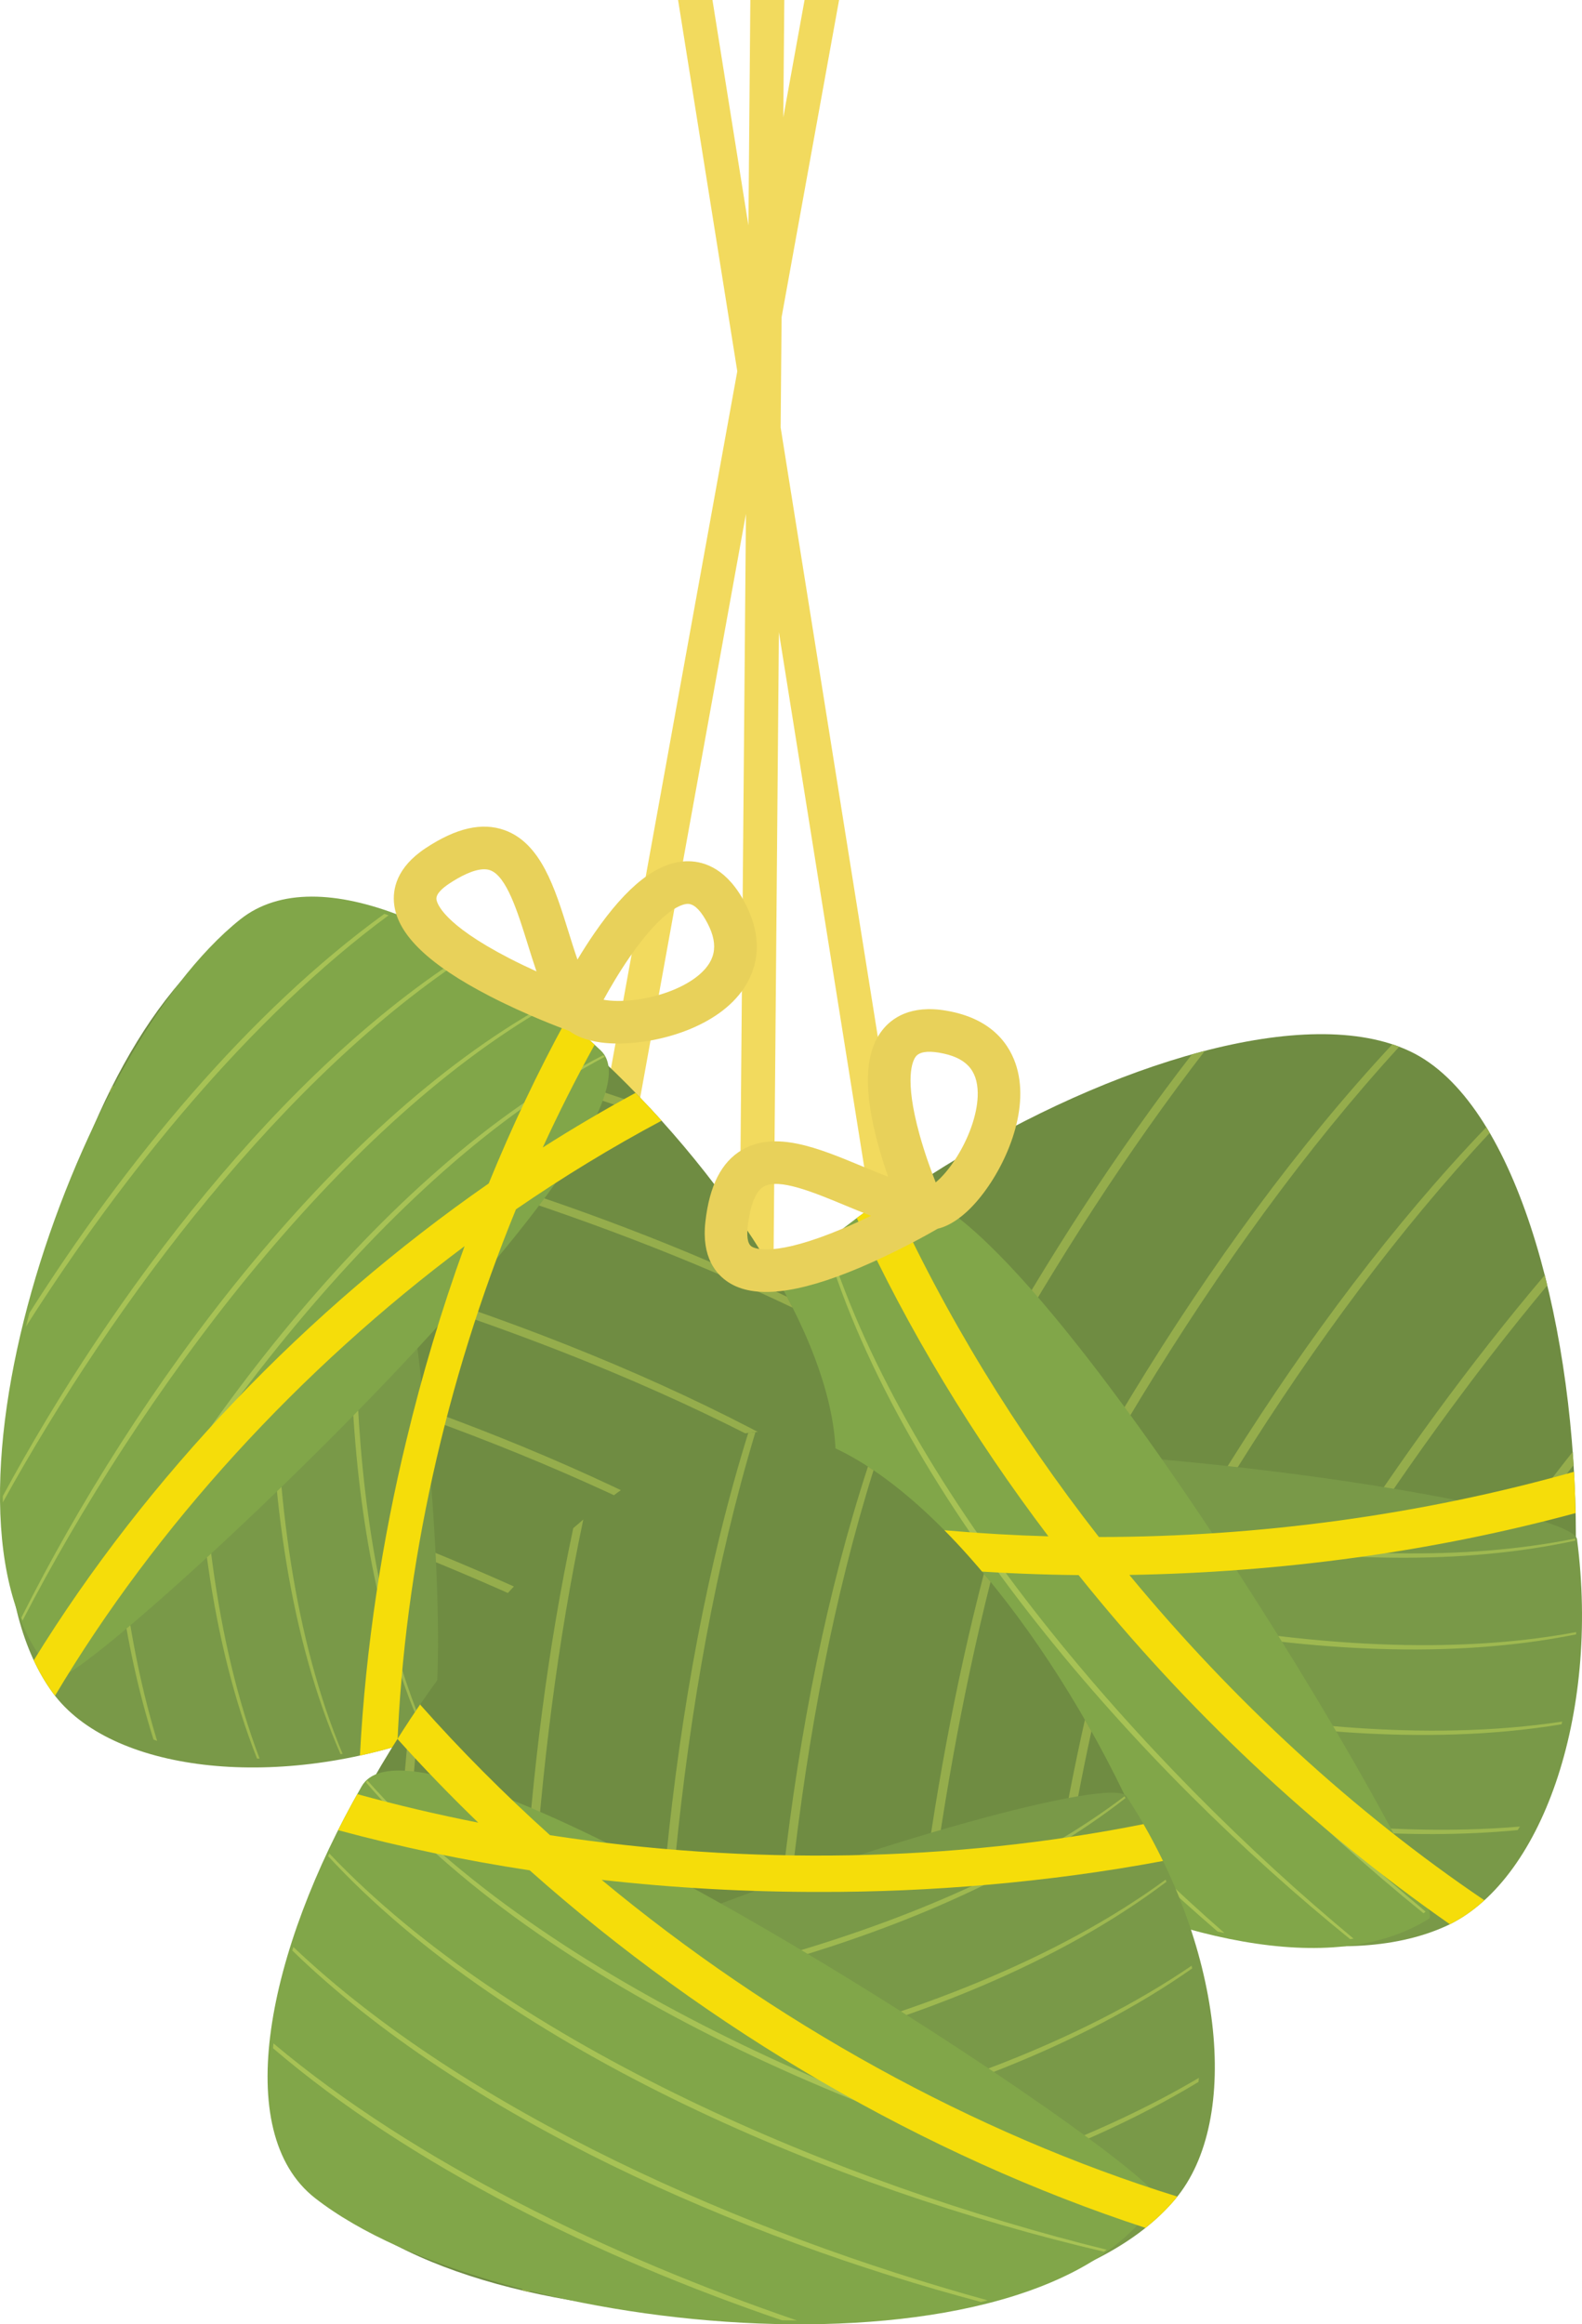  <svg xmlns="http://www.w3.org/2000/svg" x="0px" y="0px" viewBox="0 0 1397.67 2052.61" style="vertical-align: middle; max-width: 100%; width: 100%;" width="100%">
   <g>
    <polygon points="690.52,280.18 741.31,0 710.82,0 692.02,103.67 692.91,0 662.91,0 661.21,199.05 629.45,0    599.07,0 651.38,327.87 481.34,1265.92 510.86,1271.28 659.03,453.86 652.84,1179.87 682.84,1180.13 688.14,558.25 808.47,1312.32    838.09,1307.6 689.69,377.53" fill="rgb(242, 218, 94)">
    </polygon>
    <g>
     <g>
      <path d="M1246.44,928.77c182.63,87.86,204.41,747.59,4.29,779.62     c-201.67,32.27-620.92-164.27-660.48-363.03S1063.81,840.91,1246.44,928.77z" fill="rgb(111, 140, 66)">
      </path>
      <g>
       <path d="M1316.18,1000.49c-1-1.72-2.02-3.42-3.04-5.09c-162.88,169.87-302.45,402.98-409.3,639.63      c2.2,1.01,4.4,2,6.6,2.99C1018.01,1403.4,1156.63,1171.04,1316.18,1000.49z" fill="rgb(149, 173, 76)">
       </path>
       <path d="M1389.46,1282.09c-101.74,128.58-193.49,274.4-271.58,421.74c2.46,0.43,4.91,0.84,7.36,1.24      c77.06-142.99,166.61-285.01,265.02-411.31C1390.01,1289.86,1389.75,1285.97,1389.46,1282.09z" fill="rgb(149, 173, 76)">
       </path>
       <path d="M1380.68,1502.92c-46.27,66.12-89.97,135.24-130.7,205.58c0.25-0.04,0.5-0.07,0.74-0.11      c3.19-0.51,6.33-1.18,9.41-2.01c36.79-62.64,75.85-124.37,116.86-183.89C1378.32,1516.06,1379.54,1509.54,1380.68,1502.92z" fill="rgb(149, 173, 76)">
       </path>
       <path d="M1018.25,1675.59c96.16-188.87,215.21-380.39,348.76-540.5c-0.73-3.03-1.48-6.04-2.25-9.03      c-131.69,155.34-248.37,341.63-342.67,527.41C1020.76,1660.84,1019.47,1668.22,1018.25,1675.59z" fill="rgb(149, 173, 76)">
       </path>
       <path d="M862.89,1012.99c-5,2.86-9.97,5.77-14.91,8.72c-79.19,128.57-148.73,267.93-206.74,406.2      c-0.59,5.49-1.13,10.97-1.66,16.45c0.42,0.53,0.83,1.07,1.25,1.6C702.92,1299.02,777.77,1149.8,862.89,1012.99z" fill="rgb(149, 173, 76)">
       </path>
       <path d="M1236.18,924.39c-1.99-0.75-4.01-1.47-6.06-2.14c-166.55,178.76-308.06,422.94-414.19,667.13      c2.01,1.18,4.03,2.35,6.06,3.52C929.71,1349.31,1071.55,1104.27,1236.18,924.39z" fill="rgb(149, 173, 76)">
       </path>
       <path d="M1064.46,928.02c-3.79,0.98-7.59,2-11.41,3.08c-133.44,172.4-247.15,383.1-334.7,591.42      c1.79,1.45,3.6,2.9,5.42,4.34C813.84,1316.53,929.84,1102.58,1064.46,928.02z" fill="rgb(149, 173, 76)">
       </path>
      </g>
      <g>
       <path d="M602.06,1375.49c90.1,181.97,490.96,408.29,674.77,325.78      c84.99-38.15,136.71-186.46,116.45-341.89C1387.81,1317.37,512.66,1194.93,602.06,1375.49z" fill="rgb(121, 153, 72)">
       </path>
       <g>
        <path d="M610.35,1296.35c228.74,107.32,546.42,194.63,782.05,147c0.05-0.67,0.1-1.35,0.14-2.03       c-233.63,43.65-551.59-43.32-779.95-146.62C611.82,1295.24,611.08,1295.8,610.35,1296.35z" fill="rgb(158, 184, 80)">
        </path>
        <path d="M715.83,1264.34c215.73,83.78,476.57,139.69,676.04,96.16c-0.05-0.61-0.11-1.22-0.16-1.83       c-195.8,39.57-453.37-15.22-667.6-95.28C721.32,1263.69,718.56,1264.01,715.83,1264.34z" fill="rgb(158, 184, 80)">
        </path>
        <path d="M1340.87,1616.17c0.65-1.03,1.3-2.08,1.94-3.13c-193.59,16.46-429.21-40.75-623.54-116.87       c2.92,2.48,5.88,4.94,8.87,7.4C920.07,1579.65,1149.94,1634.4,1340.87,1616.17z" fill="rgb(158, 184, 80)">
        </path>
        <path d="M1379.6,1522.75c0.2-0.8,0.4-1.61,0.6-2.42c-238.13,36-555.25-54.92-778.13-158.91       c0.58,1.09,1.18,2.18,1.79,3.26C826.83,1471.99,1141.09,1562.1,1379.6,1522.75z" fill="rgb(158, 184, 80)">
        </path>
       </g>
      </g>
      <g>
       <path d="M783.88,1056.36c-139.55,95.78-238.68,226.33-196.14,312.24      c90.1,181.97,504.5,433.5,674.77,325.78C1283.91,1680.84,876.64,992.7,783.88,1056.36z" fill="rgb(129, 166, 73)">
       </path>
       <g>
        <path d="M666.94,1158.76c-0.74,0.81-1.47,1.61-2.2,2.42c71.91,199.37,244.87,401.62,411.1,544.65       c1.98,0.43,3.96,0.85,5.93,1.25C916.69,1562.43,741.27,1357.6,666.94,1158.76z" fill="rgb(167, 194, 85)">
        </path>
        <path d="M910.84,1644.55c3.97,2.01,7.94,3.99,11.92,5.93c-123.8-122.76-242.35-272.73-308.79-422.09       c-0.75,1.24-1.48,2.49-2.2,3.73C675.52,1378.83,789.51,1524.56,910.84,1644.55z" fill="rgb(167, 194, 85)">
        </path>
        <path d="M731.55,1097.51c-0.66,0.55-1.32,1.11-1.98,1.66c68.17,226.68,275.85,461.82,463.28,613.33       c1.02-0.15,2.03-0.3,3.04-0.47C1011.26,1558.96,802.34,1321.95,731.55,1097.51z" fill="rgb(167, 194, 85)">
        </path>
        <path d="M1259.37,1688.05c-190.14-157.91-405.68-404.53-469.48-634.65c-0.62,0.34-1.22,0.72-1.81,1.12       c61.04,233.3,276.1,478.73,469.52,635.05c0.39-0.25,0.79-0.48,1.18-0.73C1259.04,1688.68,1259.24,1688.41,1259.37,1688.05z" fill="rgb(167, 194, 85)">
        </path>
       </g>
      </g>
     </g>
     <path d="M579.22,1341.98c117.23,31.22,244.42,47.66,373.68,49c95.06,118.62,207.03,224.01,328.04,308.34    c10.75-5.34,20.94-12.47,30.49-21.16c-115-77.75-221.87-176.18-313.67-287.32c133.05-2.19,267.33-20.3,394.29-54.62    c-0.26-12.15-0.73-24.33-1.43-36.49c-134.37,37.96-277.65,57.53-419.75,57.63c-73.58-94.18-136.31-196.56-184.26-302.59    c-0.93,0.47-1.85,0.99-2.72,1.59c-9.17,6.3-18.17,12.75-26.96,19.32c45.08,98.27,102.51,192.97,169.29,281.06    c-119.19-3.36-236.79-20.58-346.76-52.28C577.38,1317.45,577.23,1330.02,579.22,1341.98z" fill="rgb(245, 221, 10)">
     </path>
    </g>
    <g>
     <g>
      <path d="M734.82,1318.44c-43.59,181.04-631.97,328.23-699.45,154.67c-68-174.9,27.43-589.51,198.32-663.49     S778.41,1137.41,734.82,1318.44z" fill="rgb(111, 140, 66)">
      </path>
      <g>
       <path d="M683.89,1394.97c1.35-1.23,2.68-2.47,3.99-3.72c-184.09-113.44-420.48-193.72-653.72-243.91      c-0.48,2.17-0.95,4.34-1.41,6.51C264.3,1205.08,499.83,1284.65,683.89,1394.97z" fill="rgb(149, 173, 76)">
       </path>
       <path d="M445.12,1515.26c-135.18-66.52-283.91-120.72-431.36-162.36c0.09,2.29,0.2,4.58,0.31,6.85      c143.34,41.56,288.24,94.52,420.72,158.48C438.25,1517.26,441.69,1516.27,445.12,1515.26z" fill="rgb(149, 173, 76)">
       </path>
       <path d="M245.06,1550.1c-68.35-28.77-138.88-54.66-209.94-77.63c0.08,0.21,0.16,0.43,0.24,0.65      c1.08,2.77,2.29,5.46,3.63,8.07c63.39,20.93,126.38,44.07,187.79,69.4C232.8,1550.51,238.9,1550.35,245.06,1550.1z" fill="rgb(149, 173, 76)">
       </path>
       <path d="M19.86,1257.95c188.25,49.84,383.31,119.72,552.96,208.71c2.58-1.24,5.14-2.5,7.68-3.76      c-165-88.24-354.91-157-540.02-205.77C33.59,1257.35,26.71,1257.62,19.86,1257.95z" fill="rgb(149, 173, 76)">
       </path>
       <path d="M584.97,990.23c-3.54-3.93-7.11-7.83-10.72-11.71C443.44,932.26,304.81,896.76,169.4,871.4      c-5.04,0.54-10.07,1.1-15.1,1.69c-0.4,0.48-0.8,0.95-1.19,1.43C297.1,901.86,445.62,940.23,584.97,990.23z" fill="rgb(149, 173, 76)">
       </path>
       <path d="M736.76,1308.39c0.29-1.93,0.54-3.88,0.75-5.86c-192.79-115.02-439.49-194.89-679.36-242.98      c-0.67,2.04-1.33,4.08-1.99,6.12C295.8,1115.31,543.35,1195.31,736.76,1308.39z" fill="rgb(149, 173, 76)">
       </path>
       <path d="M700.28,1154.84c-1.61-3.21-3.27-6.43-4.97-9.65C514.65,1058.68,303.39,997.3,99.34,958.96      c-0.96,1.89-1.9,3.79-2.85,5.71C302.83,1004.88,517.45,1067.69,700.28,1154.84z" fill="rgb(149, 173, 76)">
       </path>
      </g>
      <g>
       <path d="M208.9,826.06C62.88,942.19-62.87,1346.04,46.81,1495.18c50.71,68.96,193.93,86.73,329.62,38.46      C413.11,1520.6,353.8,710.83,208.9,826.06z" fill="rgb(121, 153, 72)">
       </path>
       <g>
        <path d="M281.59,818.2c-52.15,226.22-69.12,528.46,19.25,730.89c0.62-0.08,1.23-0.18,1.85-0.26       c-84.41-201.41-67.79-503.84-19.18-728.94C282.87,819.31,282.23,818.75,281.59,818.2z" fill="rgb(158, 184, 80)">
        </path>
        <path d="M330.75,906.75c-33.52,209.98-33.28,455.09,44.41,625.84c0.54-0.17,1.08-0.33,1.61-0.5       c-73.42-168.22-74.04-410.18-43.56-618.1C332.4,911.55,331.58,909.14,330.75,906.75z" fill="rgb(158, 184, 80)">
        </path>
        <path d="M135.64,1536.24c1.05,0.39,2.12,0.77,3.18,1.14c-52.23-170.7-46.42-393.41-15.65-582.69       c-1.66,3.11-3.3,6.24-4.93,9.4C87.04,1151.21,82.33,1368.27,135.64,1536.24z" fill="rgb(158, 184, 80)">
        </path>
        <path d="M227.05,1552.96c0.76,0.03,1.53,0.05,2.29,0.07c-78.4-206.94-58.08-509.37-7.79-729.68       c-0.86,0.74-1.72,1.48-2.59,2.24C165.7,1046.63,145.56,1346.34,227.05,1552.96z" fill="rgb(158, 184, 80)">
        </path>
       </g>
      </g>
      <g>
       <path d="M530.73,927.65C417.71,820.82,281.26,757.04,212.32,811.87C66.3,928-79.47,1348.88,50.23,1480.99      C66.53,1497.59,605.86,998.65,530.73,927.65z" fill="rgb(129, 166, 73)">
       </path>
       <g>
        <path d="M416.09,842.57c-0.87-0.51-1.73-1.01-2.59-1.52C248,945.59,99.25,1142.29,2.48,1321.19       c-0.01,1.88-0.01,3.75,0.01,5.62C100.93,1148.63,251.53,949.2,416.09,842.57z" fill="rgb(167, 194, 85)">
        </path>
        <path d="M25.97,1159.54c-1.05,3.99-2.07,7.98-3.05,11.97c86.68-136.45,198.83-273.5,320.41-363.21       c-1.26-0.43-2.52-0.85-3.77-1.26C219.85,893.79,110.64,1025.88,25.97,1159.54z" fill="rgb(167, 194, 85)">
        </path>
        <path d="M483.53,889.05c-0.62-0.49-1.25-0.98-1.87-1.47c-190.77,106.53-362.44,341.19-462.79,540.98       c0.33,0.89,0.66,1.78,1.01,2.66C122.17,1233.67,295.27,997.51,483.53,889.05z" fill="rgb(167, 194, 85)">
        </path>
        <path d="M53.6,1484.04c105.58-203.51,286.07-447.56,480.77-550.81c-0.43-0.49-0.88-0.96-1.36-1.42       c-198.09,101.38-377.6,344.75-481.12,550.93c0.3,0.31,0.58,0.62,0.88,0.93C52.97,1483.87,53.25,1483.99,53.6,1484.04z" fill="rgb(167, 194, 85)">
        </path>
       </g>
      </g>
     </g>
     <path d="M318,1550.35c10.98-2.4,22.01-5.21,33.02-8.45c6.2-158.56,42.82-322.45,104.81-473.93    c41.69-28.64,84.71-54.86,128.65-78.28c-3.37-3.75-6.78-7.46-10.22-11.15c0,0-0.01-0.01-0.01-0.01c0,0,0,0,0,0    c-4.21-4.52-8.47-8.99-12.76-13.41c-27.73,15.02-55.08,31.12-81.96,48.22c14.21-30.93,29.5-61.22,45.82-90.72    c-8.22-7.62-16.55-15-24.97-22.13c-25.53,46.67-48.4,95.12-68.6,144.62c-161.06,111.95-302.12,259.22-401.96,421.12    c4.88,10.46,10.52,20.16,16.99,28.96c0.58,0.79,1.18,1.56,1.79,2.34c89.44-150.12,216.19-288.24,361.85-397.04    c-20.51,56.48-37.65,113.94-51.38,171.3C338.21,1357.35,322.9,1454.45,318,1550.35z" fill="rgb(245, 221, 10)">
     </path>
    </g>
    <path d="M655.56,792.71c-16.09-27.51-35.9-32.65-49.69-32.1c-25.51,1-51.89,21.73-80.65,63.37   c-5.56,8.06-10.63,16.06-15.03,23.41c-2.83-8.12-5.47-16.61-8.08-24.99c-11.92-38.27-24.24-77.84-56.42-89.32   c-19.91-7.1-42.67-1.9-69.6,15.89c-25.96,17.15-29.47,36.57-27.84,49.84c3.28,26.8,30.84,53.23,84.26,80.81   c31.83,16.44,62.64,27.99,70.36,30.81c6.15,4.59,15.08,8.41,28.04,10.17c4.64,0.63,9.73,0.95,15.14,0.95   c36.91,0,88.56-14.93,111.21-48.89C668.2,856.23,676.8,829.03,655.56,792.71z M449.77,846.16c-58.73-30.33-63.75-48.59-64.17-51.94   c-0.6-4.92,5.78-10.25,11.23-13.86c9.25-6.11,21.41-12.69,30.88-12.69c1.9,0,3.69,0.26,5.32,0.85   c14.48,5.16,24.38,36.98,33.13,65.06c2.52,8.08,5.06,16.26,7.81,24.28C466.25,854.35,458.02,850.42,449.77,846.16z M617.75,860.79   c-12.3,10.54-32.51,18.71-54.08,21.84c-13.66,1.99-23.92,1.44-30.43,0.24c5.44-9.94,13.57-23.95,23.2-37.86   c29.59-42.74,46.45-46.62,50.91-46.8c5.07-0.17,10.37,4.34,15.72,13.49C635.06,832.22,633.42,847.36,617.75,860.79z" fill="rgb(232, 209, 90)">
    </path>
    <path d="M835.71,892.48c-31.43-5.26-48.07,6.67-56.48,17.62c-15.57,20.24-16.53,53.77-2.96,102.52   c2.63,9.43,5.53,18.45,8.36,26.53c-8.05-3.03-16.26-6.43-24.37-9.8c-37.03-15.35-75.32-31.22-104.74-13.84   c-18.2,10.75-28.78,31.56-32.35,63.64c-3.44,30.92,9.22,46.05,20.46,53.3c22.68,14.63,60.64,10.39,116.02-12.99   c33-13.93,61.61-30.2,68.71-34.33c7.46-1.78,16.11-6.19,25.77-15.03c3.45-3.16,6.96-6.87,10.42-11.02   c23.63-28.35,45.23-77.59,33.65-116.73C892.61,923.44,877.22,899.42,835.71,892.48z M745.02,1084.78   c-60.9,25.7-78.14,17.87-80.98,16.04c-4.17-2.69-4.18-11-3.45-17.5c1.23-11.02,3.96-24.57,10.02-31.85   c1.21-1.46,2.56-2.66,4.06-3.54c13.23-7.82,44.02,4.95,71.18,16.21c7.82,3.24,15.73,6.52,23.65,9.55   C761.86,1077.37,753.58,1081.17,745.02,1084.78z M863.81,965.12c0.22,16.2-6.45,36.95-17.84,55.53   c-7.22,11.77-14.2,19.3-19.3,23.53c-4.15-10.54-9.71-25.76-14.23-42.06c-13.88-50.1-6.08-65.53-3.35-69.07   c3.12-4.01,9.97-5.18,20.43-3.44C852.94,933.53,863.52,944.48,863.81,965.12z" fill="rgb(232, 209, 90)">
    </path>
    <g>
     <g>
      <path d="M678.47,1264.23c201.21,0,504.66,580.87,339.4,695.66c-166.54,115.68-626.22,120.29-747.17-40.51     S477.26,1264.23,678.47,1264.23z" fill="rgb(111, 140, 66)">
      </path>
      <g>
       <path d="M771.74,1298.38c-1.64-1.11-3.28-2.19-4.91-3.25c-72.61,222.09-97.14,490.72-90.88,748.43      c2.4-0.05,4.8-0.1,7.19-0.16C678.39,1787.19,702.4,1519.63,771.74,1298.38z" fill="rgb(149, 173, 76)">
       </path>
       <path d="M958.5,1518.78c-35.68,158.83-55.01,328.79-61.45,494.21c2.39-0.68,4.76-1.36,7.11-2.06      c7.4-161.1,26.39-326.7,60.07-482.06C962.34,1525.49,960.43,1522.13,958.5,1518.78z" fill="rgb(149, 173, 76)">
       </path>
       <path d="M1045.7,1720.13c-12.94,79.07-22.29,159.72-28.45,240.18c0.2-0.14,0.41-0.28,0.62-0.42      c2.64-1.83,5.16-3.79,7.56-5.85c5.95-71.88,14.33-143.91,25.4-214.82C1049.24,1732.9,1047.53,1726.54,1045.7,1720.13z" fill="rgb(149, 173, 76)">
       </path>
       <path d="M795.76,2030.6c4.74-210.36,28.82-432.95,79.38-633.69c-1.96-2.4-3.93-4.77-5.9-7.12      c-50.96,195.66-75.16,412.55-79.57,619.35C791.66,2016.33,793.68,2023.48,795.76,2030.6z" fill="rgb(149, 173, 76)">
       </path>
       <path d="M371.57,1504.66c-3.24,4.71-6.43,9.45-9.59,14.22c-15.51,149.12-17.74,303.73-10.13,452.39      c1.84,5.16,3.71,10.3,5.59,15.43c0.6,0.3,1.2,0.6,1.81,0.89C351.56,1829.43,354.3,1663.7,371.57,1504.66z" fill="rgb(149, 173, 76)">
       </path>
       <path d="M667.41,1264.73c-2.1,0.18-4.22,0.41-6.34,0.69c-72.07,231.62-93.57,510.99-83.42,775.14      c2.31,0.19,4.62,0.37,6.94,0.54C576.11,1776.8,597.55,1496.52,667.41,1264.73z" fill="rgb(149, 173, 76)">
       </path>
       <path d="M515.34,1341.89c-2.96,2.51-5.93,5.06-8.88,7.66c-45.18,211.68-56.23,449.12-44.89,673.19      c2.23,0.53,4.47,1.04,6.71,1.55C458.34,1797.35,470.03,1556.01,515.34,1341.89z" fill="rgb(149, 173, 76)">
       </path>
      </g>
      <g>
       <path d="M294.24,1941.25c158.93,124.02,614.98,153.97,743.92,1.03c59.61-70.72,42.05-225.66-42.97-356      C972.21,1551.05,136.54,1818.19,294.24,1941.25z" fill="rgb(121, 153, 72)">
       </path>
       <g>
        <path d="M267.6,1866.88c250.83-2.44,572.64-61.06,762.94-205.09c-0.24-0.62-0.5-1.25-0.74-1.87       c-190.23,139.61-512.14,198.65-760.91,204.53C268.43,1865.26,268.01,1866.07,267.6,1866.88z" fill="rgb(158, 184, 80)">
        </path>
        <path d="M348.19,1792.84c229.07-17.9,486.5-80.15,646.22-204.95c-0.31-0.52-0.62-1.05-0.93-1.57       c-158.14,119.68-412.17,181.53-638.3,202.1C352.82,1789.9,350.49,1791.37,348.19,1792.84z" fill="rgb(158, 184, 80)">
        </path>
        <path d="M1058.83,1838.58c0.14-1.21,0.27-2.42,0.39-3.63c-166.11,98.05-401.54,148.28-608.17,163.83       c3.68,0.96,7.39,1.89,11.12,2.81C666.63,1987.03,895.85,1937.07,1058.83,1838.58z" fill="rgb(158, 184, 80)">
        </path>
        <path d="M1053.27,1738.33c-0.16-0.81-0.34-1.61-0.5-2.42c-197.56,134.7-520.41,189.85-764.57,192.75       c0.99,0.72,1.99,1.44,3.01,2.15C536.87,1930.84,856.82,1876.2,1053.27,1738.33z" fill="rgb(158, 184, 80)">
        </path>
       </g>
      </g>
      <g>
       <path d="M319.55,1577.47c-83.63,145.75-116.12,305.22-41.09,363.78      c158.93,124.02,637.94,170.69,743.92,1.03C1035.7,1920.96,375.14,1480.59,319.55,1577.47z" fill="rgb(129, 166, 73)">
       </path>
       <g>
        <path d="M259.18,1719.42c-0.32,1.04-0.63,2.07-0.94,3.11c151.67,147.42,395.93,253.92,608.35,310.34       c1.98-0.47,3.95-0.94,5.9-1.43C660.42,1973.08,412.82,1865.32,259.18,1719.42z" fill="rgb(167, 194, 85)">
        </path>
        <path d="M690.83,2049.07c4.46,0.09,8.91,0.15,13.35,0.18c-165.26-56.54-337.61-139.69-462.6-244.72       c-0.13,1.43-0.26,2.86-0.37,4.28C362.62,1912.63,529,1993.94,690.83,2049.07z" fill="rgb(167, 194, 85)">
        </path>
        <path d="M290.94,1636.82c-0.36,0.78-0.71,1.56-1.07,2.34c160.17,173.46,450.1,294.44,685.37,349.33       c0.85-0.57,1.7-1.15,2.54-1.73C744.37,1929.27,452.51,1807.15,290.94,1636.82z" fill="rgb(167, 194, 85)">
        </path>
        <path d="M1024.74,1937.97c-240.5-59.44-542.53-187.31-700.24-365.73c-0.41,0.57-0.79,1.17-1.15,1.78       c156.61,182.45,457.68,309.47,700.46,366.07c0.25-0.39,0.51-0.77,0.75-1.16C1024.72,1938.68,1024.77,1938.35,1024.74,1937.97z" fill="rgb(167, 194, 85)">
        </path>
       </g>
      </g>
     </g>
     <path d="M1027.52,1643.44c-5.3-10.93-11.04-21.8-17.23-32.55c-168.13,33.59-349.57,36.58-524.38,9.77    c-40.64-36.55-79.06-75.11-114.77-115.35c-3.08,4.49-6.13,9.01-9.13,13.55c0,0.01-0.01,0.01-0.01,0.02c0,0,0,0,0,0    c-3.68,5.57-7.3,11.17-10.86,16.8c22.8,25.33,46.63,49.99,71.39,73.9c-36.09-7.1-71.78-15.5-106.89-25.18    c-5.92,10.56-11.57,21.18-16.93,31.83c55.48,15.01,112.17,26.78,169.28,35.48c158.34,140.88,348.73,251.81,544.06,315.75    c9.76-7.77,18.52-16.15,26.12-25.17c0.68-0.81,1.34-1.64,2-2.47c-180.32-55.99-357.49-154.21-508.62-279.7    c64.53,7.26,129.22,10.74,192.94,10.65C819.65,1671.02,925.53,1662.55,1027.52,1643.44z" fill="rgb(245, 221, 10)">
     </path>
    </g>
   </g>
  </svg>
